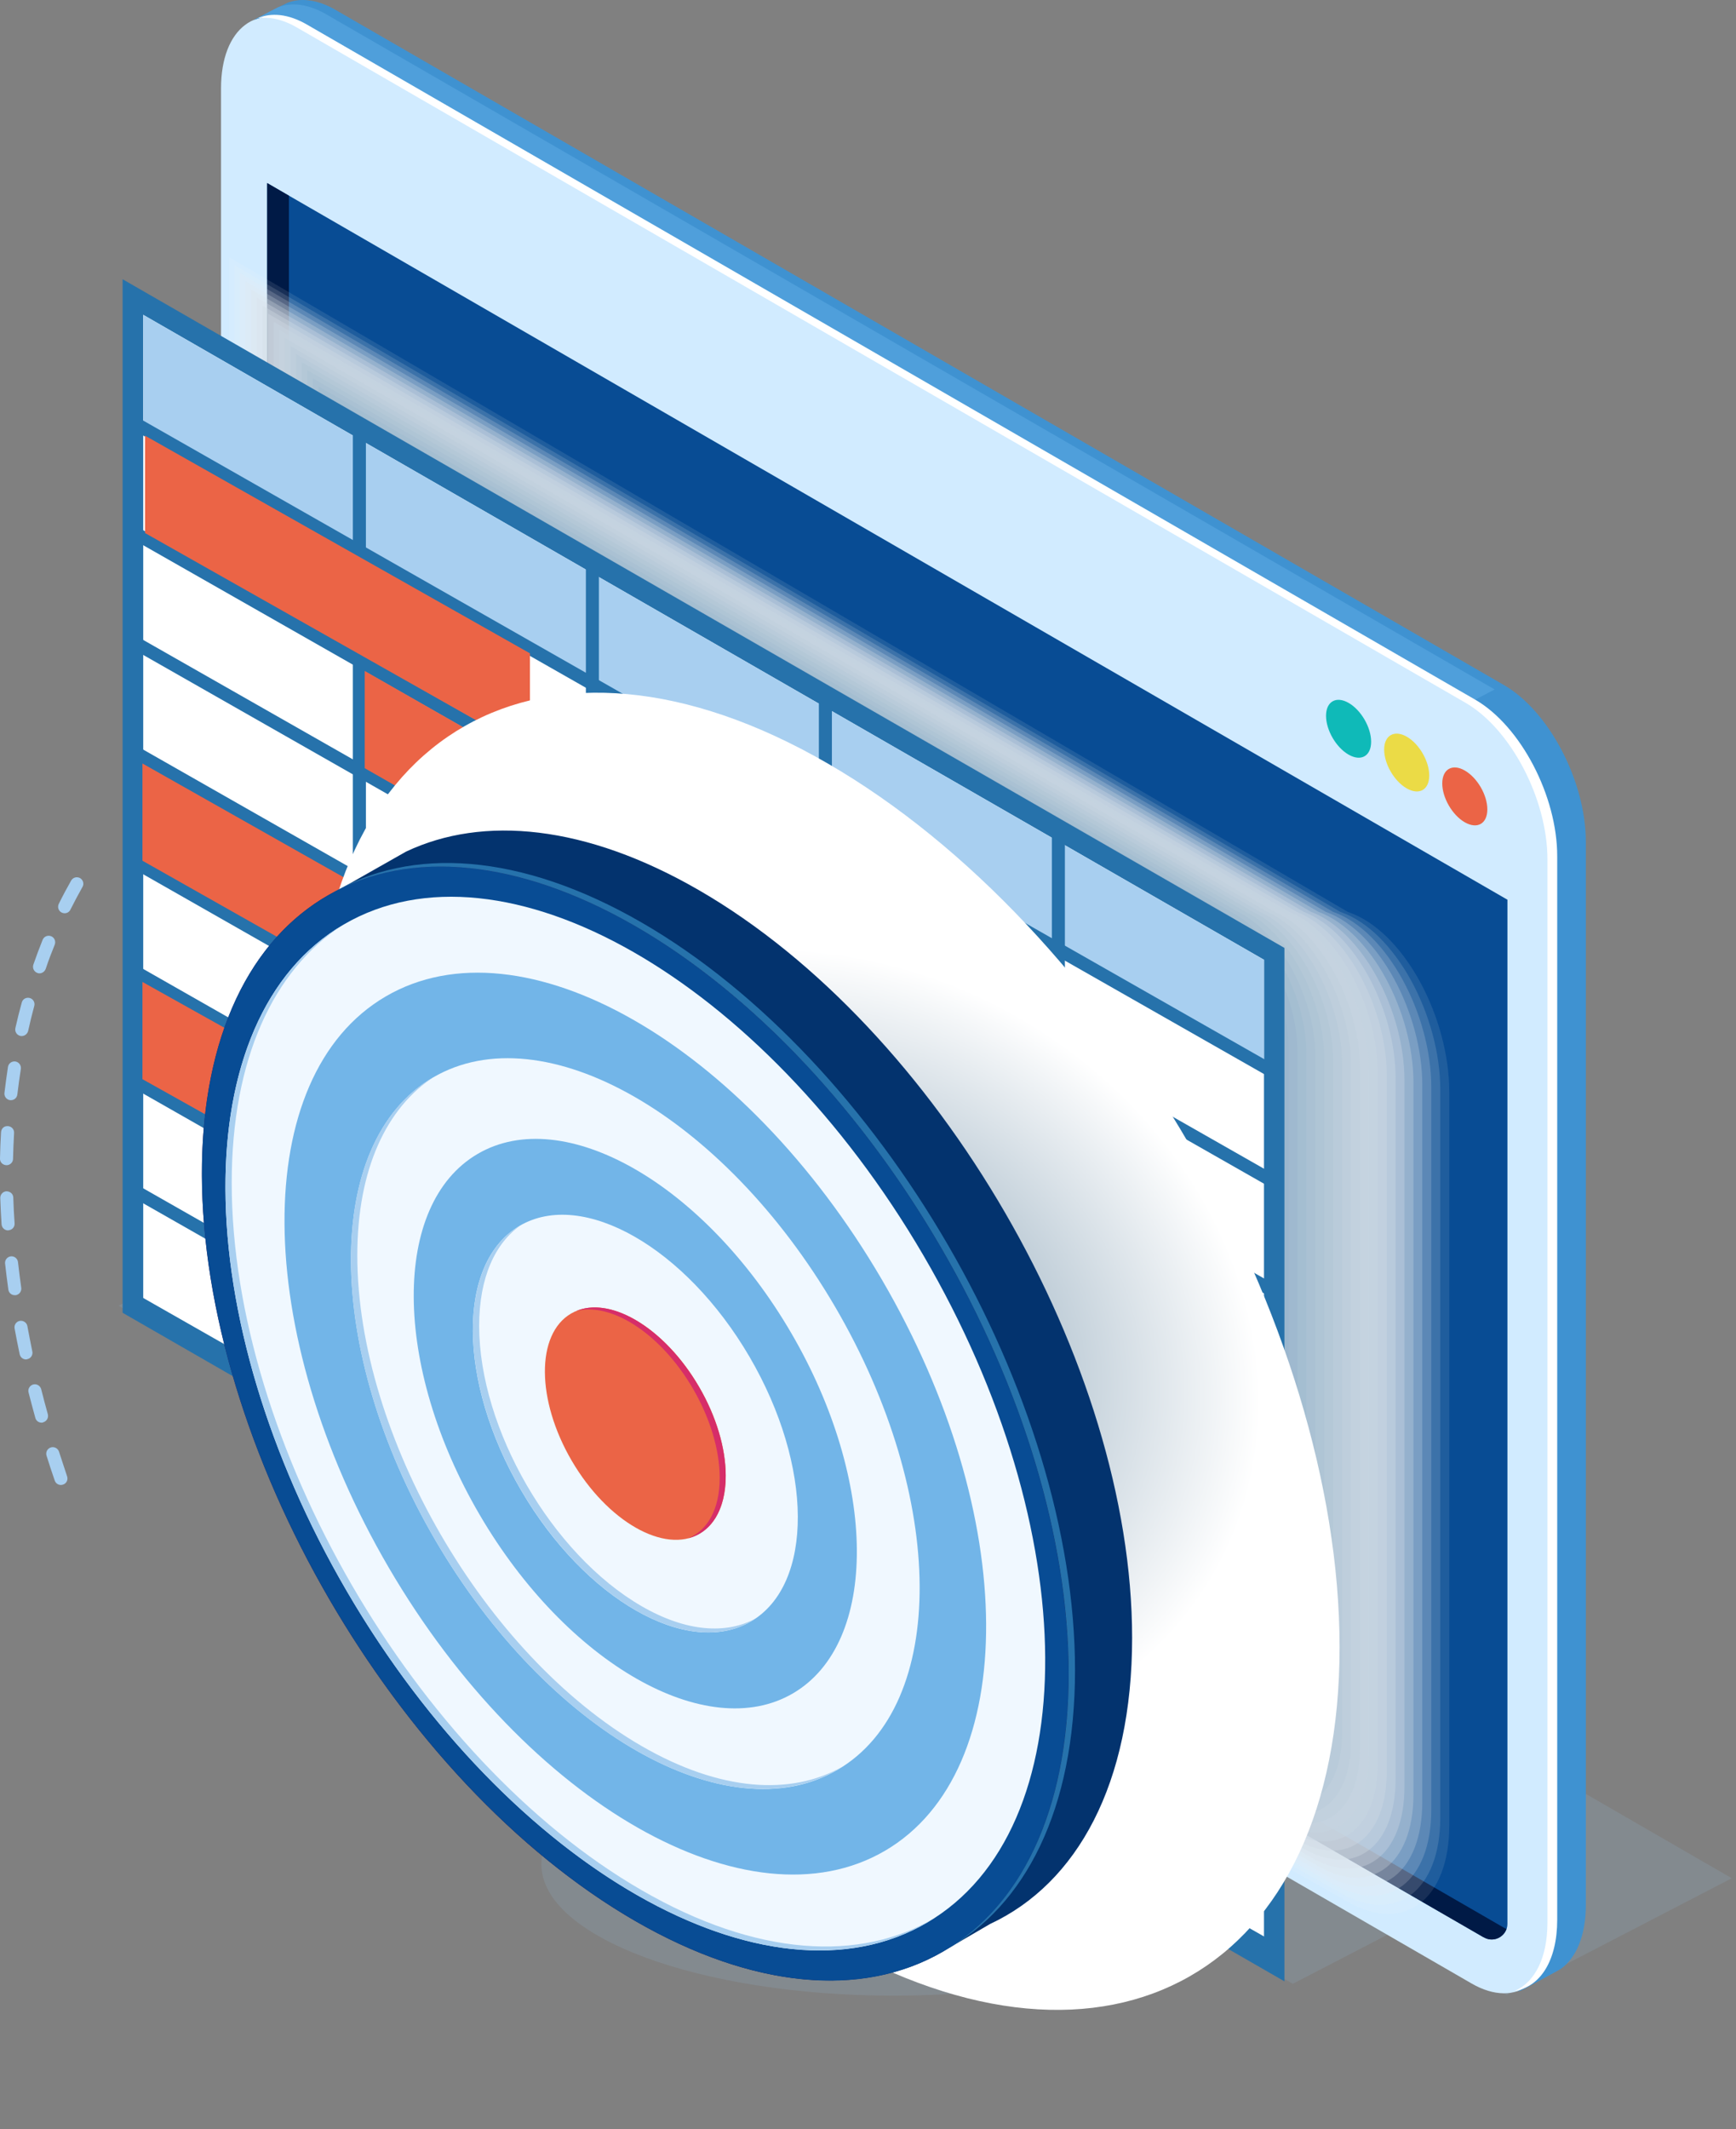 <?xml version="1.0" encoding="UTF-8"?> <svg xmlns="http://www.w3.org/2000/svg" width="84" height="103" viewBox="0 0 84 103" fill="none"><rect x="0" y="0" width="84" height="103" fill="#808080" stroke="none"/> <path opacity="0.2" d="M72.901 96.503L14.459 62.764L25.36 57.108L83.796 90.854L72.901 96.503Z" fill="#92B4D1"></path> <path opacity="0.2" d="M62.555 95.961L5.739 63.161L16.332 57.663L73.148 90.469L62.555 95.961Z" fill="#92B4D1"></path> <path opacity="0.2" d="M60.303 90.185C60.303 91.844 58.594 93.35 55.801 94.485C52.686 95.746 48.216 96.534 43.247 96.534C33.828 96.534 26.198 93.691 26.198 90.185C26.198 86.68 33.834 83.836 43.247 83.836C52.667 83.836 60.303 86.68 60.303 90.185Z" fill="#92B4D1"></path> <path d="M71.2 95.942L14.661 63.281C12.473 62.02 10.695 58.628 10.695 55.708V4.277C10.695 1.358 12.467 0.015 14.661 1.282L71.2 33.943C73.387 35.204 75.165 38.596 75.165 41.516V92.947C75.165 95.866 73.387 97.209 71.2 95.942Z" fill="#D1EBFF"></path> <path d="M72.769 33.136L16.231 0.475C15.367 -0.023 14.567 -0.117 13.911 0.135C13.829 0.166 12.278 0.967 12.202 1.011H12.196C12.87 0.684 13.728 0.747 14.661 1.282L71.199 33.943C73.387 35.204 75.165 38.596 75.165 41.516V92.947C75.165 94.769 74.472 95.973 73.425 96.32C73.513 96.326 73.621 96.288 73.772 96.2C73.822 96.169 75.468 95.28 75.512 95.248C76.262 94.719 76.735 93.64 76.735 92.14V40.709C76.729 37.789 74.957 34.397 72.769 33.136Z" fill="#3F92D1"></path> <path d="M72.321 33.35L15.782 0.69C14.919 0.192 14.118 0.097 13.462 0.349C13.38 0.381 12.277 0.967 12.195 1.011H12.188C12.863 0.683 13.721 0.747 14.654 1.282L71.192 33.943L72.321 33.35Z" fill="#4F9FDB"></path> <path d="M71.389 33.849L14.851 1.188C13.956 0.671 13.13 0.595 12.461 0.885C13.029 0.797 13.678 0.929 14.372 1.333L70.91 33.994C73.098 35.255 74.876 38.647 74.876 41.566V92.997C74.876 94.719 74.258 95.885 73.3 96.301C74.523 96.106 75.349 94.851 75.349 92.859V41.428C75.355 38.502 73.577 35.116 71.389 33.849Z" fill="white"></path> <path d="M12.927 8.855V55.715C12.927 58.004 14.018 60.242 15.777 61.358L71.71 93.666C71.729 93.678 71.761 93.697 71.805 93.716C72.309 94.006 72.94 93.64 72.94 93.06V43.521L12.927 8.855Z" fill="#084C94"></path> <path d="M72.858 93.294C72.82 93.268 72.788 93.256 72.763 93.243L16.83 60.935C15.071 59.813 13.98 57.581 13.98 55.292V9.467L12.927 8.855V55.715C12.927 58.004 14.018 60.242 15.777 61.358L71.71 93.666C71.729 93.678 71.761 93.697 71.805 93.716C72.234 93.962 72.744 93.735 72.895 93.306C72.877 93.3 72.87 93.3 72.858 93.294Z" fill="#001A46"></path> <path d="M69.787 37.897C69.787 38.59 70.272 39.429 70.877 39.776C71.483 40.122 71.968 39.845 71.968 39.151C71.968 38.458 71.483 37.619 70.877 37.272C70.278 36.926 69.787 37.203 69.787 37.897Z" fill="#EB6446"></path> <path d="M66.975 36.257C66.975 36.951 67.461 37.789 68.066 38.136C68.671 38.483 69.157 38.205 69.157 37.512C69.157 36.818 68.671 35.98 68.066 35.633C67.467 35.292 66.975 35.57 66.975 36.257Z" fill="#EBDB46"></path> <path d="M64.163 34.624C64.163 35.318 64.649 36.156 65.254 36.503C65.859 36.85 66.345 36.572 66.345 35.879C66.345 35.185 65.859 34.347 65.254 34C64.649 33.653 64.163 33.937 64.163 34.624Z" fill="#0FBAB8"></path> <path opacity="0.1" d="M11.079 12.436L65.221 44.113C67.933 45.021 70.127 49.214 70.127 52.827V88.287C70.127 91.9 67.933 93.558 65.221 91.995L11.079 61.635V12.436Z" fill="#F1F2F2"></path> <path opacity="0.143" d="M11.343 12.827L64.861 44.113C67.528 45.028 69.691 49.157 69.691 52.714V87.915C69.691 91.471 67.528 93.104 64.861 91.566L11.343 61.534V12.827Z" fill="#ECEFF0"></path> <path opacity="0.186" d="M11.614 13.218L64.502 44.107C67.125 45.028 69.256 49.088 69.256 52.587V87.537C69.256 91.036 67.131 92.644 64.502 91.131L11.614 61.434V13.218Z" fill="#E7EBEE"></path> <path opacity="0.229" d="M11.884 13.609L64.148 44.107C66.733 45.034 68.82 49.032 68.82 52.474V87.165C68.82 90.608 66.727 92.19 64.148 90.702L11.884 61.333V13.609Z" fill="#E2E8EC"></path> <path opacity="0.271" d="M12.157 14L63.796 44.107C66.337 45.04 68.393 48.975 68.393 52.361V86.799C68.393 90.185 66.331 91.743 63.796 90.273L12.157 61.232V14Z" fill="#DEE5EA"></path> <path opacity="0.314" d="M12.427 14.391L63.436 44.107C65.933 45.047 67.957 48.918 67.957 52.247V86.427C67.957 89.756 65.933 91.288 63.436 89.845L12.427 61.131V14.391Z" fill="#D9E1E8"></path> <path opacity="0.357" d="M12.699 14.782L63.083 44.107C65.536 45.053 67.528 48.855 67.528 52.133V86.061C67.528 89.334 65.536 90.841 63.083 89.422L12.699 61.043V14.782Z" fill="#D4DEE6"></path> <path opacity="0.4" d="M12.971 15.173L62.731 44.101C65.146 45.053 67.1 48.792 67.1 52.014V85.689C67.1 88.905 65.146 90.387 62.731 88.993L12.971 60.942V15.173Z" fill="#CFDBE4"></path> <path opacity="0.443" d="M13.241 15.564L62.37 44.101C64.741 45.059 66.664 48.735 66.664 51.894V85.311C66.664 88.47 64.741 89.927 62.37 88.558L13.241 60.835V15.564Z" fill="#CAD7E2"></path> <path opacity="0.486" d="M13.512 15.955L62.018 44.101C64.344 45.072 66.236 48.678 66.236 51.781V84.946C66.236 88.048 64.351 89.479 62.018 88.136L13.512 60.74V15.955Z" fill="#C5D4E0"></path> <path opacity="0.529" d="M13.782 16.346L61.663 44.101C63.952 45.078 65.806 48.615 65.806 51.667V84.573C65.806 87.625 63.952 89.025 61.663 87.701L13.782 60.639V16.346Z" fill="#C0D1DE"></path> <path opacity="0.571" d="M14.055 16.736L61.306 44.101C63.551 45.084 65.373 48.558 65.373 51.553V84.208C65.373 87.203 63.551 88.577 61.306 87.278L14.055 60.538V16.736Z" fill="#BCCDDB"></path> <path opacity="0.614" d="M14.325 17.127L60.952 44.101C63.152 45.09 64.937 48.502 64.937 51.44V83.842C64.937 86.78 63.152 88.129 60.952 86.856L14.325 60.45V17.127Z" fill="#B7CAD9"></path> <path opacity="0.657" d="M14.597 17.518L60.599 44.094C62.762 45.091 64.508 48.439 64.508 51.314V83.458C64.508 86.339 62.755 87.663 60.599 86.415L14.597 60.337V17.518Z" fill="#B2C7D7"></path> <path opacity="0.7" d="M14.868 17.909L60.24 44.094C62.359 45.097 64.074 48.376 64.074 51.2V83.092C64.074 85.916 62.359 87.215 60.24 85.992L14.868 60.242V17.909Z" fill="#ADC3D5"></path> <path opacity="0.743" d="M15.138 18.3L59.886 44.094C61.96 45.103 63.644 48.319 63.644 51.087V82.72C63.644 85.488 61.96 86.761 59.886 85.563L15.138 60.147V18.3Z" fill="#A8C0D3"></path> <path opacity="0.786" d="M15.41 18.691L59.533 44.094C61.57 45.109 63.215 48.262 63.215 50.973V82.354C63.215 85.065 61.57 86.314 59.533 85.135L15.41 60.046V18.691Z" fill="#A3BDD1"></path> <path opacity="0.829" d="M15.681 19.082L59.174 44.095C61.166 45.116 62.781 48.206 62.781 50.86V81.982C62.781 84.637 61.166 85.86 59.174 84.706L15.681 59.946V19.082Z" fill="#9EB9CF"></path> <path opacity="0.871" d="M15.953 19.473L58.821 44.088C60.77 45.122 62.352 48.136 62.352 50.74V81.61C62.352 84.208 60.77 85.406 58.821 84.277L15.953 59.845V19.473Z" fill="#9AB6CD"></path> <path opacity="0.914" d="M16.223 19.857L58.467 44.082C60.371 45.122 61.922 48.073 61.922 50.614V81.232C61.922 83.773 60.378 84.945 58.467 83.842L16.223 59.744V19.857Z" fill="#95B3CB"></path> <path opacity="0.957" d="M16.495 20.248L58.109 44.082C59.975 45.128 61.488 48.016 61.488 50.5V80.86C61.488 83.344 59.975 84.492 58.109 83.413L16.495 59.643V20.248Z" fill="#90AFC9"></path> <path d="M16.766 20.639L57.756 44.082C59.578 45.135 61.053 47.96 61.053 50.387V80.494C61.053 82.922 59.578 84.044 57.756 82.991L16.766 59.548V20.639Z" fill="#8BACC7"></path> <path d="M62.15 95.841L5.933 63.502V13.508L62.15 45.853V95.841Z" fill="#2672AB"></path> <path d="M6.93 62.922V15.229L61.161 46.427V94.126L6.93 62.922Z" fill="white"></path> <path d="M6.93 20.62V15.229L61.161 46.427V51.818L6.93 20.62Z" fill="#A8CFF0"></path> <path d="M6.495 20.097L6.183 20.645L61.643 52.229L61.955 51.681L6.495 20.097Z" fill="#2672AB"></path> <path d="M6.494 25.4L6.182 25.948L61.642 57.533L61.954 56.985L6.494 25.4Z" fill="#2672AB"></path> <path d="M6.496 30.708L6.184 31.256L61.644 62.84L61.956 62.293L6.496 30.708Z" fill="#2672AB"></path> <path d="M6.495 36.012L6.183 36.56L61.643 68.145L61.955 67.597L6.495 36.012Z" fill="#2672AB"></path> <path d="M6.497 41.319L6.185 41.867L61.645 73.452L61.957 72.904L6.497 41.319Z" fill="#2672AB"></path> <path d="M6.496 46.623L6.184 47.171L61.644 78.756L61.956 78.208L6.496 46.623Z" fill="#2672AB"></path> <path d="M6.495 51.927L6.183 52.475L61.643 84.06L61.955 83.512L6.495 51.927Z" fill="#2672AB"></path> <path d="M6.496 57.234L6.184 57.782L61.644 89.367L61.956 88.819L6.496 57.234Z" fill="#2672AB"></path> <path d="M6.496 62.538L6.184 63.086L61.644 94.671L61.956 94.123L6.496 62.538Z" fill="#2672AB"></path> <path d="M17.705 21.005H17.074V69.264H17.705V21.005Z" fill="#2672AB"></path> <path d="M28.979 27.468H28.349V75.727H28.979V27.468Z" fill="#2672AB"></path> <path d="M40.253 33.937H39.623V82.196H40.253V33.937Z" fill="#2672AB"></path> <path d="M51.527 40.399H50.897V88.659H51.527V40.399Z" fill="#2672AB"></path> <path d="M7.018 25.784V21.074L25.643 31.604V36.314L7.018 25.784Z" fill="#EB6446"></path> <path d="M17.648 37.159V32.455L45.952 48.621V53.325L17.648 37.159Z" fill="#EB6446"></path> <path d="M39.849 76.251V71.541L58.474 82.07V86.78L39.849 76.251Z" fill="#EB6446"></path> <path d="M6.893 41.635V36.932L25.518 47.461V52.165L6.893 41.635Z" fill="#EB6446"></path> <path d="M6.893 52.203V47.499L17.145 53.23V57.934L6.893 52.203Z" fill="#EB6446"></path> <path d="M36.292 53.199V48.489L54.918 59.019V63.729L36.292 53.199Z" fill="#EB6446"></path> <path d="M15.222 51.049C15.222 66.761 26.325 85.91 40.02 93.817C53.715 101.724 64.818 95.393 64.818 79.681C64.818 63.968 53.715 44.82 40.02 36.913C26.319 29.006 15.222 35.337 15.222 51.049Z" fill="url(#paint0_radial)"></path> <path d="M33.809 43.054C28.349 39.901 23.38 39.429 19.648 41.194L16.646 42.896V42.909C20.366 41.181 25.316 41.667 30.738 44.801C42.321 51.484 51.709 67.682 51.709 80.967C51.709 87.417 49.496 91.995 45.896 94.239L47.907 93.067C52.126 91.099 54.78 86.282 54.78 79.22C54.774 65.935 45.385 49.737 33.809 43.054Z" fill="#03336E"></path> <path d="M30.738 44.801C19.156 38.117 9.768 43.464 9.768 56.755C9.768 70.046 19.156 86.238 30.738 92.921C42.321 99.605 51.709 94.258 51.709 80.967C51.709 67.682 42.321 51.49 30.738 44.801Z" fill="url(#paint1_linear)"></path> <path d="M31.046 44.624C25.17 41.232 19.867 40.942 16.059 43.205C19.842 41.137 25.019 41.503 30.738 44.8C42.32 51.484 51.708 67.682 51.708 80.967C51.708 87.518 49.426 92.14 45.725 94.34C49.609 92.215 52.017 87.518 52.017 80.79C52.017 67.505 42.629 51.314 31.046 44.624Z" fill="#2672AB"></path> <path d="M2.945 71.831C2.812 71.831 2.693 71.749 2.648 71.617C2.51 71.213 2.377 70.816 2.251 70.412C2.201 70.248 2.289 70.072 2.459 70.015C2.623 69.965 2.8 70.053 2.856 70.223C2.983 70.62 3.115 71.017 3.247 71.415C3.304 71.579 3.216 71.761 3.052 71.812C3.014 71.825 2.976 71.831 2.945 71.831ZM2.012 68.817C1.873 68.817 1.747 68.729 1.709 68.584C1.595 68.174 1.488 67.764 1.381 67.354C1.337 67.184 1.444 67.014 1.608 66.97C1.778 66.925 1.948 67.033 1.993 67.197C2.094 67.6 2.201 68.004 2.314 68.407C2.358 68.577 2.264 68.748 2.094 68.798C2.068 68.817 2.037 68.817 2.012 68.817ZM1.261 65.759C1.116 65.759 0.984 65.658 0.952 65.507C0.864 65.091 0.782 64.675 0.706 64.258C0.675 64.088 0.788 63.924 0.959 63.893C1.129 63.867 1.293 63.975 1.324 64.145C1.4 64.555 1.482 64.965 1.564 65.374C1.602 65.545 1.488 65.715 1.318 65.746C1.305 65.753 1.28 65.759 1.261 65.759ZM0.713 62.651C0.555 62.651 0.423 62.537 0.404 62.38C0.347 61.957 0.29 61.541 0.246 61.118C0.227 60.948 0.353 60.791 0.524 60.772C0.694 60.753 0.851 60.879 0.87 61.049C0.914 61.459 0.971 61.875 1.028 62.291C1.053 62.461 0.933 62.625 0.763 62.651C0.744 62.651 0.725 62.651 0.713 62.651ZM0.391 59.517C0.227 59.517 0.088 59.391 0.076 59.221C0.051 58.798 0.025 58.369 0.013 57.953C0.007 57.777 0.145 57.632 0.315 57.625C0.505 57.632 0.637 57.758 0.643 57.928C0.656 58.344 0.675 58.76 0.706 59.176C0.719 59.353 0.587 59.498 0.41 59.511C0.404 59.517 0.397 59.517 0.391 59.517ZM0.315 56.364C0.133 56.358 -0.006 56.219 0 56.043C0.007 55.614 0.025 55.192 0.051 54.769C0.063 54.593 0.189 54.46 0.385 54.473C0.561 54.485 0.694 54.63 0.681 54.807C0.656 55.217 0.643 55.633 0.631 56.055C0.631 56.226 0.486 56.364 0.315 56.364ZM0.53 53.218C0.517 53.218 0.505 53.218 0.492 53.218C0.322 53.199 0.196 53.041 0.215 52.871C0.265 52.449 0.322 52.026 0.385 51.61C0.41 51.44 0.574 51.32 0.744 51.346C0.914 51.371 1.034 51.535 1.009 51.705C0.946 52.115 0.889 52.525 0.839 52.941C0.82 53.105 0.687 53.218 0.53 53.218ZM1.053 50.116C1.028 50.116 1.009 50.116 0.984 50.11C0.814 50.072 0.706 49.902 0.744 49.731C0.839 49.315 0.94 48.899 1.053 48.495C1.097 48.325 1.268 48.231 1.438 48.275C1.608 48.319 1.703 48.495 1.658 48.66C1.551 49.057 1.45 49.46 1.362 49.87C1.324 50.015 1.192 50.116 1.053 50.116ZM1.911 47.083C1.879 47.083 1.841 47.077 1.81 47.064C1.646 47.008 1.558 46.825 1.614 46.661C1.753 46.257 1.904 45.86 2.062 45.463C2.125 45.299 2.314 45.223 2.472 45.286C2.636 45.349 2.711 45.538 2.648 45.696C2.491 46.081 2.346 46.465 2.213 46.862C2.163 47.001 2.037 47.083 1.911 47.083ZM3.128 44.176C3.077 44.176 3.033 44.164 2.989 44.145C2.831 44.069 2.768 43.88 2.844 43.722C3.033 43.338 3.235 42.96 3.443 42.594C3.531 42.443 3.72 42.392 3.872 42.474C4.023 42.562 4.08 42.752 3.991 42.903C3.79 43.262 3.594 43.628 3.405 44.006C3.355 44.113 3.241 44.176 3.128 44.176Z" fill="#A8CFF0"></path> <path d="M45.662 94.386C53.8 89.628 53.716 74.344 45.475 60.248C37.235 46.152 23.957 38.582 15.819 43.339C7.681 48.097 7.765 63.381 16.006 77.477C24.247 91.573 37.524 99.143 45.662 94.386Z" fill="#084C94"></path> <path d="M44.854 93.004C52.55 88.505 52.47 74.049 44.676 60.717C36.881 47.384 24.324 40.223 16.628 44.722C8.932 49.222 9.012 63.677 16.806 77.01C24.601 90.342 37.158 97.503 44.854 93.004Z" fill="#F0F8FF"></path> <path d="M42.821 89.526C49.407 85.675 49.339 73.303 42.667 61.891C35.996 50.48 25.248 44.35 18.662 48.201C12.075 52.051 12.144 64.424 18.815 75.836C25.486 87.247 36.234 93.377 42.821 89.526Z" fill="#72B5E8"></path> <path d="M40.53 85.607C45.869 82.485 45.815 72.459 40.408 63.212C35.002 53.965 26.292 48.999 20.953 52.12C15.614 55.241 15.668 65.268 21.074 74.515C26.48 83.762 35.191 88.728 40.53 85.607Z" fill="#F0F8FF"></path> <path d="M38.368 81.912C42.528 79.479 42.486 71.666 38.273 64.46C34.061 57.254 27.273 53.384 23.112 55.817C18.951 58.249 18.994 66.062 23.206 73.268C27.419 80.474 34.207 84.344 38.368 81.912Z" fill="#72B5E8"></path> <path d="M36.336 78.432C39.387 76.648 39.356 70.918 36.267 65.632C33.177 60.348 28.199 57.509 25.148 59.293C22.096 61.077 22.127 66.808 25.217 72.092C28.306 77.377 33.285 80.216 36.336 78.432Z" fill="#F0F8FF"></path> <path d="M31.048 91.433C20.096 85.109 11.212 69.794 11.212 57.222C11.212 51.219 13.236 46.932 16.546 44.775C13.059 46.862 10.909 51.232 10.909 57.411C10.909 69.983 19.787 85.299 30.745 91.623C36.47 94.927 41.628 95.122 45.247 92.758C41.641 94.92 36.609 94.649 31.048 91.433Z" fill="#A8CFF0"></path> <path d="M31.047 84.46C23.45 80.072 17.289 69.448 17.289 60.728C17.289 56.547 18.708 53.571 21.016 52.077C18.525 53.496 16.98 56.554 16.98 60.917C16.98 69.637 23.141 80.261 30.738 84.649C34.698 86.932 38.26 87.07 40.77 85.45C38.279 86.875 34.843 86.654 31.047 84.46Z" fill="#A8CFF0"></path> <path d="M31.047 77.695C26.703 75.185 23.185 69.113 23.185 64.132C23.185 61.812 23.948 60.135 25.209 59.258C23.771 60.065 22.882 61.818 22.882 64.321C22.882 69.302 26.401 75.374 30.745 77.884C33.065 79.22 35.146 79.271 36.583 78.275C35.158 79.069 33.204 78.943 31.047 77.695Z" fill="#A8CFF0"></path> <path d="M33.854 74.188C35.552 73.195 35.536 70.007 33.817 67.067C32.098 64.126 29.328 62.548 27.629 63.541C25.931 64.534 25.947 67.722 27.666 70.662C29.385 73.602 32.155 75.181 33.854 74.188Z" fill="#EB6446"></path> <path d="M30.738 63.842C29.647 63.212 28.645 63.098 27.882 63.413C28.601 63.23 29.49 63.388 30.448 63.937C32.863 65.33 34.824 68.71 34.824 71.484C34.824 73.004 34.237 74.025 33.304 74.409C34.401 74.132 35.114 73.06 35.114 71.389C35.114 68.615 33.153 65.242 30.738 63.842Z" fill="#D62D69"></path> <defs> <radialGradient id="paint0_radial" cx="0" cy="0" r="1" gradientUnits="userSpaceOnUse" gradientTransform="translate(40.015 65.366) rotate(-149.999) scale(21.705 18.68)"> <stop offset="0.056" stop-color="#7F9BB0"></stop> <stop offset="1" stop-color="white"></stop> </radialGradient> <linearGradient id="paint1_linear" x1="9.769" y1="56.758" x2="51.708" y2="56.758" gradientUnits="userSpaceOnUse"> <stop stop-color="#311B61"></stop> <stop offset="0.203" stop-color="#290F52"></stop> <stop offset="0.495" stop-color="#200041"></stop> <stop offset="1" stop-color="#0F001F"></stop> </linearGradient> </defs> </svg> 